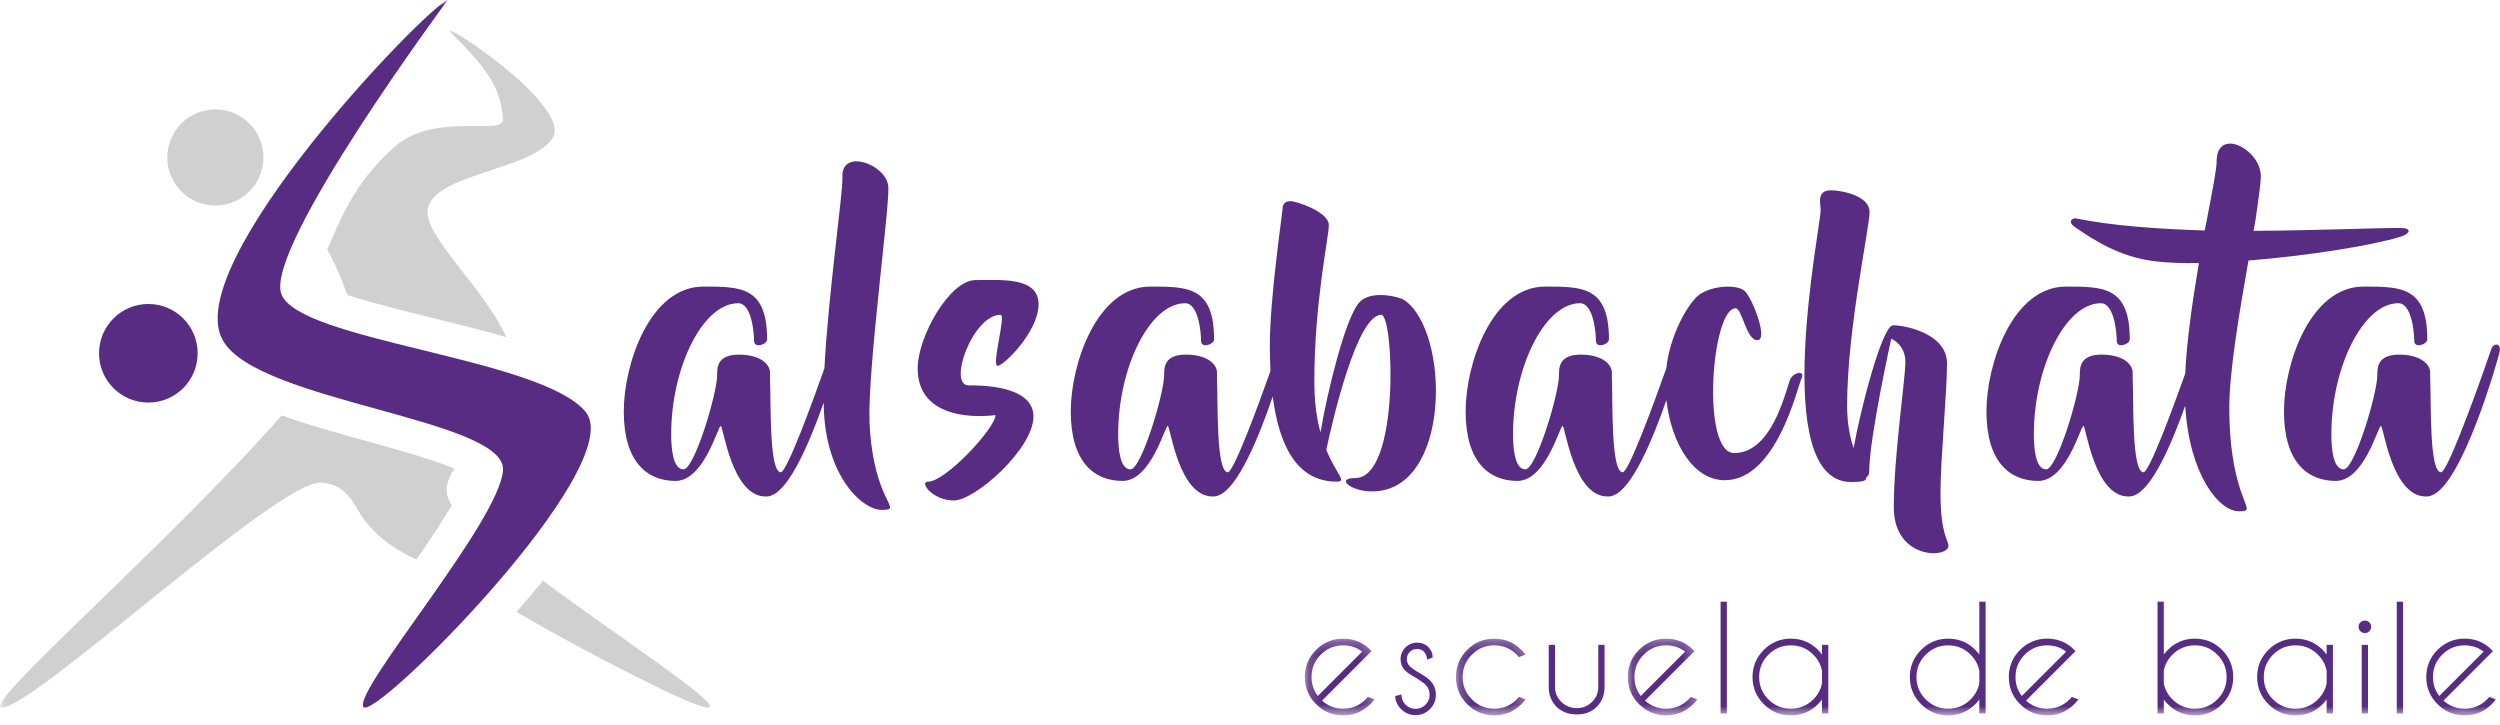 <?xml version="1.0" encoding="UTF-8" standalone="no"?>
<svg width="200px" height="58px" viewBox="0 0 200 58" version="1.1" xmlns="http://www.w3.org/2000/svg" xmlns:xlink="http://www.w3.org/1999/xlink">
    <!-- Generator: Sketch 43.2 (39069) - http://www.bohemiancoding.com/sketch -->
    <title>Page 1</title>
    <desc>Created with Sketch.</desc>
    <defs>
        <polygon id="path-1" points="0.185 6.387 5.755 6.387 5.755 0.245 0.185 0.245"></polygon>
        <polygon id="path-3" points="5.742 6.387 0.171 6.387 0.171 0.245 5.742 0.245 5.742 6.387"></polygon>
        <polygon id="path-5" points="0.137 6.387 5.708 6.387 5.708 0.245 0.137 0.245"></polygon>
        <polygon id="path-7" points="0 57.232 199.994 57.232 199.994 -2.84217094e-14 0 -2.84217094e-14"></polygon>
    </defs>
    <g id="Page-1" stroke="none" stroke-width="1" fill="none" fill-rule="evenodd">
        <g>
            <path d="M71.068,14.964 C71.155,16.788 69.389,29.643 69.563,33.842 C69.881,40.269 72.284,40.733 70.634,40.79 C69.012,40.877 66.146,38.156 65.914,32.886 C65.904,32.671 65.898,32.441 65.894,32.206 C64.809,35.304 63.195,39.11 61.715,39.632 C61.628,39.69 61.455,39.719 61.252,39.719 C58.531,39.719 57.865,34.073 57.662,34.073 C57.43,34.073 56.33,38.474 54.043,38.474 C51.755,38.474 49.902,36.94 49.902,32.915 C49.902,29.122 51.987,22.926 56.272,22.926 C59.254,22.926 61.368,22.926 61.368,27.153 C61.368,27.559 60.326,27.906 60.326,27.269 C60.326,26.603 60.123,24.258 59.052,24.258 C56.214,24.258 53.695,29.412 53.695,34.739 C53.695,35.811 53.811,37.548 54.68,37.548 C55.548,37.548 57.372,31.497 57.372,29.991 C57.372,29.412 57.372,28.37 59.109,28.37 C60.876,28.37 61.599,29.18 61.599,29.788 L61.599,30.252 C61.686,32.22 61.513,37.779 62.468,37.779 C62.942,37.779 64.982,32.221 65.954,29.467 C66.25,23.6 67.462,15.317 67.391,14.153 C67.304,11.808 70.981,13.169 71.068,14.964 Z" id="Fill-1" fill="#582C82"></path>
            <path d="M79.812,29.267 C80.304,29.267 83.084,26.517 83.084,24.345 C83.084,22.145 80.16,22.405 78.046,22.405 C75.961,22.405 73.413,26.951 73.413,29.47 C73.413,34.16 79.638,33.205 79.638,33.205 C79.638,34.247 75.643,38.532 74.253,38.532 C73.501,38.532 74.601,40.038 76.309,40.038 C78.017,40.038 82.678,35.897 82.678,33.321 C82.678,30.773 78.249,30.83 77.496,30.83 C75.788,30.83 77.814,25.185 80.044,25.185 C80.507,25.185 79.291,29.267 79.812,29.267" id="Fill-3" fill="#582C82"></path>
            <path d="M112.328,23.998 C111.952,23.737 109.722,23.187 108.796,24.142 C107.637,25.272 106.132,31.612 105.64,34.595 C105.35,33.552 105.148,32.22 105.148,30.541 C105.148,24.114 106.306,19.018 106.306,18.004 C106.306,16.962 103.758,16.093 103.207,16.093 C102.629,16.093 102.6,16.557 102.6,16.759 C102.6,16.991 101.586,23.853 101.586,27.588 C101.586,28.288 101.602,28.988 101.639,29.677 C100.641,32.492 98.689,37.779 98.227,37.779 C97.272,37.779 97.445,32.22 97.358,30.251 L97.358,29.788 C97.358,29.18 96.634,28.369 94.868,28.369 C93.131,28.369 93.131,29.412 93.131,29.991 C93.131,31.496 91.307,37.548 90.438,37.548 C89.57,37.548 89.454,35.811 89.454,34.739 C89.454,29.412 91.973,24.258 94.81,24.258 C95.882,24.258 96.084,26.603 96.084,27.269 C96.084,27.906 97.127,27.559 97.127,27.154 C97.127,22.926 95.013,22.926 92.031,22.926 C87.746,22.926 85.661,29.122 85.661,32.915 C85.661,36.94 87.514,38.474 89.801,38.474 C92.089,38.474 93.189,34.073 93.421,34.073 C93.623,34.073 94.289,39.719 97.011,39.719 C97.213,39.719 97.388,39.69 97.474,39.632 C99.031,39.083 100.738,34.894 101.82,31.722 C102.308,35.515 103.675,38.532 106.943,38.532 C107.783,38.532 106.914,37.953 106.103,35.984 C106.566,33.813 108.535,25.185 110.504,25.185 C111.517,25.185 112.009,38.243 108.419,38.243 C106.798,38.243 108.072,39.314 109.751,39.314 C116.15,39.314 116.005,26.458 112.328,23.998" id="Fill-5" fill="#582C82"></path>
            <path d="M143.251,30.28 C142.933,30.831 141.919,36.245 138.734,36.245 C136.071,36.245 136.911,24.664 138.85,24.664 C139.372,24.664 139.69,27.212 140.588,27.212 C141.485,27.212 140.211,23.911 139.603,23.303 C138.966,22.666 136.592,22.868 135.723,23.766 C134.934,24.53 133.609,26.793 133.3,29.473 C132.327,32.229 130.29,37.78 129.816,37.78 C128.861,37.78 129.035,32.22 128.948,30.252 L128.948,29.788 C128.948,29.18 128.224,28.37 126.458,28.37 C124.721,28.37 124.721,29.412 124.721,29.991 C124.721,31.497 122.897,37.548 122.028,37.548 C121.159,37.548 121.044,35.811 121.044,34.739 C121.044,29.412 123.563,24.258 126.4,24.258 C127.471,24.258 127.674,26.603 127.674,27.269 C127.674,27.906 128.716,27.559 128.716,27.153 C128.716,22.926 126.603,22.926 123.621,22.926 C119.335,22.926 117.25,29.122 117.25,32.915 C117.25,36.94 119.104,38.474 121.391,38.474 C123.678,38.474 124.779,34.073 125.01,34.073 C125.213,34.073 125.879,39.719 128.6,39.719 C128.803,39.719 128.977,39.69 129.064,39.632 C130.575,39.099 132.228,35.136 133.313,32.003 C133.693,35.41 135.433,38.416 137.982,38.416 C142.151,38.416 143.801,30.917 144.12,30.28 C144.438,29.643 143.57,29.73 143.251,30.28" id="Fill-7" fill="#582C82"></path>
            <path d="M155.76,29.064 C155.76,26.719 152.488,26.024 151.446,26.024 C150.577,26.024 148.84,32.741 148.29,35.84 C148,35 147.769,33.87 147.769,32.452 C147.769,26.343 149.564,18.265 149.564,16.962 C149.564,15.63 147.277,15.225 146.466,15.225 C145.279,15.225 145.655,16.354 145.655,16.788 C145.655,18.149 141.486,38.561 148.087,38.561 C149.014,38.561 149.332,38.474 149.303,38.184 C149.448,38.098 149.535,37.953 149.535,37.75 C149.535,35.058 151.301,27.096 151.301,27.096 C151.301,27.096 152.43,27.559 152.43,28.948 C152.43,30.367 151.504,36.418 151.504,40.588 C151.504,44.786 155.876,44.699 155.876,43.657 C155.876,43.223 155.239,42.759 155.239,39.401 C155.239,36.708 155.76,31.439 155.76,29.064" id="Fill-9" fill="#582C82"></path>
            <path d="M192.069,18.931 C192.793,18.699 192.967,18.265 192.127,18.236 C189.868,18.236 185.265,18.439 180.285,18.468 L180.459,17.483 C180.69,15.862 180.864,14.675 180.864,14.096 C180.864,11.924 177.332,10.129 177.332,12.908 C177.332,13.546 176.984,15.283 176.55,17.57 L176.376,18.439 C172.641,18.323 168.993,18.062 166.127,17.483 C165.722,17.396 165.403,17.773 166.011,18.178 C167.459,19.162 169.514,20.552 172.381,20.9 C173.365,21.016 174.581,21.073 175.913,21.044 C175.417,23.973 174.943,27.177 174.817,29.892 C173.799,32.753 171.933,37.78 171.482,37.78 C170.526,37.78 170.7,32.22 170.613,30.251 L170.613,29.788 C170.613,29.18 169.89,28.369 168.124,28.369 C166.386,28.369 166.386,29.412 166.386,29.991 C166.386,31.497 164.562,37.548 163.694,37.548 C162.825,37.548 162.709,35.81 162.709,34.739 C162.709,29.412 165.228,24.258 168.065,24.258 C169.137,24.258 169.339,26.603 169.339,27.269 C169.339,27.906 170.382,27.559 170.382,27.153 C170.382,22.926 168.268,22.926 165.286,22.926 C161.001,22.926 158.916,29.122 158.916,32.915 C158.916,36.94 160.769,38.474 163.057,38.474 C165.344,38.474 166.444,34.073 166.675,34.073 C166.878,34.073 167.544,39.719 170.266,39.719 C170.468,39.719 170.642,39.69 170.729,39.632 C172.169,39.124 173.737,35.504 174.82,32.454 C175.136,37.963 177.508,40.906 179.127,40.906 C180.864,40.906 178.345,40.269 178.345,32.568 C178.345,29.73 179.156,24.924 179.879,20.842 C184.599,20.465 189.724,19.655 192.069,18.931" id="Fill-11" fill="#582C82"></path>
            <path d="M199.279,27.993 C199.076,28.63 195.891,37.779 195.283,37.779 C194.328,37.779 194.501,32.22 194.414,30.252 L194.414,29.788 C194.414,29.18 193.691,28.37 191.925,28.37 C190.187,28.37 190.187,29.412 190.187,29.991 C190.187,31.496 188.363,37.548 187.495,37.548 C186.626,37.548 186.51,35.811 186.51,34.739 C186.51,29.412 189.029,24.258 191.866,24.258 C192.938,24.258 193.14,26.603 193.14,27.269 C193.14,27.906 194.183,27.559 194.183,27.153 C194.183,22.926 192.069,22.926 189.087,22.926 C184.802,22.926 182.717,29.122 182.717,32.915 C182.717,36.94 184.57,38.474 186.858,38.474 C189.145,38.474 190.245,34.073 190.477,34.073 C190.68,34.073 191.345,39.719 194.067,39.719 C194.27,39.719 194.443,39.69 194.53,39.632 C196.991,38.764 199.829,28.804 199.973,28.138 C200.118,27.414 199.452,27.385 199.279,27.993" id="Fill-13" fill="#582C82"></path>
            <g id="Group-17" transform="translate(104.202, 50.845)">
                <mask id="mask-2" fill="white">
                    <use xlink:href="#path-1"></use>
                </mask>
                <g id="Clip-16"></g>
                <path d="M4.772,1.285 C4.336,0.95 3.829,0.782 3.252,0.782 C2.555,0.782 1.959,1.029 1.464,1.522 C0.969,2.016 0.721,2.613 0.721,3.313 C0.721,3.891 0.888,4.397 1.224,4.833 L4.772,1.285 Z M1.565,5.202 C2.037,5.634 2.6,5.85 3.252,5.85 C3.952,5.85 4.55,5.602 5.046,5.107 C5.109,5.044 5.169,4.978 5.224,4.911 L5.755,5.101 C5.658,5.235 5.549,5.364 5.425,5.487 C4.826,6.086 4.101,6.387 3.252,6.387 C2.407,6.387 1.684,6.086 1.084,5.487 C0.484,4.887 0.185,4.163 0.185,3.313 C0.185,2.468 0.484,1.745 1.084,1.145 C1.684,0.546 2.407,0.245 3.252,0.245 C3.978,0.245 4.613,0.464 5.157,0.9 C5.247,0.974 5.336,1.056 5.425,1.145 C5.459,1.179 5.491,1.213 5.521,1.246 L5.14,1.626 L1.565,5.202 Z" id="Fill-15" fill="#582C82" mask="url(#mask-2)"></path>
            </g>
            <path d="M113.321,54.254 C112.893,54.023 112.597,53.825 112.433,53.661 C112.176,53.405 112.047,53.095 112.047,52.734 C112.047,52.369 112.176,52.057 112.433,51.798 C112.69,51.539 112.999,51.41 113.36,51.41 C113.725,51.41 114.027,51.529 114.266,51.767 C114.497,52.002 114.612,52.268 114.612,52.566 L114.612,52.594 L114.176,52.767 C114.139,52.484 114.05,52.272 113.911,52.13 C113.771,51.989 113.588,51.918 113.36,51.918 C113.137,51.918 112.945,51.997 112.785,52.156 C112.625,52.314 112.545,52.507 112.545,52.734 C112.545,52.958 112.625,53.149 112.785,53.309 C112.878,53.403 113.076,53.544 113.377,53.734 C113.854,53.994 114.193,54.226 114.394,54.427 C114.711,54.747 114.869,55.129 114.869,55.572 C114.869,56.027 114.711,56.413 114.394,56.732 C114.078,57.05 113.694,57.21 113.243,57.21 C112.793,57.21 112.409,57.05 112.092,56.732 C111.775,56.413 111.618,56.064 111.618,55.684 L112.114,55.555 C112.114,55.884 112.225,56.157 112.447,56.377 C112.669,56.597 112.934,56.707 113.243,56.707 C113.552,56.707 113.818,56.597 114.039,56.377 C114.261,56.157 114.372,55.889 114.372,55.572 C114.372,55.263 114.262,54.999 114.042,54.779 C113.923,54.66 113.683,54.485 113.321,54.254" id="Fill-18" fill="#582C82"></path>
            <g id="Group-22" transform="translate(116.303, 50.845)">
                <mask id="mask-4" fill="white">
                    <use xlink:href="#path-3"></use>
                </mask>
                <g id="Clip-21"></g>
                <path d="M5.211,4.911 L5.742,5.101 C5.645,5.235 5.535,5.364 5.412,5.487 C4.812,6.086 4.088,6.387 3.239,6.387 C2.393,6.387 1.67,6.086 1.071,5.487 C0.471,4.887 0.171,4.162 0.171,3.313 C0.171,2.468 0.471,1.745 1.071,1.145 C1.67,0.546 2.393,0.245 3.239,0.245 C4.088,0.245 4.812,0.546 5.412,1.145 C5.535,1.268 5.645,1.395 5.742,1.525 L5.211,1.721 C5.155,1.654 5.095,1.587 5.032,1.52 C4.537,1.028 3.939,0.782 3.239,0.782 C2.542,0.782 1.946,1.029 1.45,1.522 C0.955,2.016 0.708,2.613 0.708,3.313 C0.708,4.014 0.955,4.611 1.45,5.107 C1.946,5.602 2.542,5.85 3.239,5.85 C3.939,5.85 4.537,5.602 5.032,5.107 C5.095,5.044 5.155,4.978 5.211,4.911" id="Fill-20" fill="#582C82" mask="url(#mask-4)"></path>
            </g>
            <path d="M126.163,57.154 C125.478,57.154 124.932,56.951 124.526,56.545 C124.12,56.138 123.911,55.626 123.9,55.008 L123.9,51.588 L124.403,51.588 L124.403,54.963 C124.403,55.429 124.573,55.826 124.911,56.153 C125.247,56.485 125.662,56.651 126.157,56.651 C126.619,56.651 127.019,56.486 127.356,56.156 C127.693,55.826 127.862,55.429 127.862,54.963 L127.862,51.588 L128.365,51.588 L128.365,55.008 C128.354,55.626 128.145,56.138 127.739,56.545 C127.333,56.951 126.807,57.154 126.163,57.154" id="Fill-23" fill="#582C82"></path>
            <g id="Group-27" transform="translate(130.084, 50.845)">
                <mask id="mask-6" fill="white">
                    <use xlink:href="#path-5"></use>
                </mask>
                <g id="Clip-26"></g>
                <path d="M4.724,1.285 C4.288,0.95 3.781,0.782 3.204,0.782 C2.508,0.782 1.912,1.029 1.416,1.522 C0.921,2.016 0.673,2.613 0.673,3.313 C0.673,3.891 0.841,4.397 1.176,4.833 L4.724,1.285 Z M1.517,5.202 C1.99,5.634 2.552,5.85 3.204,5.85 C3.905,5.85 4.502,5.602 4.998,5.107 C5.061,5.044 5.121,4.978 5.177,4.911 L5.708,5.101 C5.61,5.235 5.501,5.364 5.377,5.487 C4.778,6.086 4.053,6.387 3.204,6.387 C2.359,6.387 1.636,6.086 1.036,5.487 C0.436,4.887 0.137,4.163 0.137,3.313 C0.137,2.468 0.436,1.745 1.036,1.145 C1.636,0.546 2.359,0.245 3.204,0.245 C3.931,0.245 4.565,0.464 5.109,0.9 C5.199,0.974 5.288,1.056 5.377,1.145 C5.411,1.179 5.443,1.213 5.473,1.246 L5.093,1.626 L1.517,5.202 Z" id="Fill-25" fill="#582C82" mask="url(#mask-6)"></path>
            </g>
            <mask id="mask-8" fill="white">
                <use xlink:href="#path-7"></use>
            </mask>
            <g id="Clip-29"></g>
            <polygon id="Fill-28" fill="#582C82" mask="url(#mask-8)" points="137.647 57.075 138.15 57.075 138.15 48.135 137.647 48.135"></polygon>
            <path d="M145.761,54.662 L145.761,53.667 C145.669,53.175 145.435,52.743 145.063,52.371 C144.567,51.875 143.97,51.628 143.27,51.628 C142.569,51.628 141.971,51.875 141.476,52.371 C140.98,52.866 140.733,53.464 140.733,54.164 C140.733,54.865 140.98,55.461 141.476,55.955 C141.971,56.449 142.569,56.696 143.27,56.696 C143.97,56.696 144.567,56.448 145.063,55.952 C145.435,55.58 145.669,55.149 145.761,54.662 L145.761,54.662 Z M146.264,57.075 L145.761,57.075 L145.761,55.957 C145.665,56.088 145.558,56.213 145.443,56.332 C144.843,56.932 144.119,57.232 143.27,57.232 C142.424,57.232 141.701,56.932 141.101,56.332 C140.502,55.733 140.202,55.01 140.202,54.164 C140.202,53.315 140.502,52.59 141.101,51.991 C141.701,51.391 142.424,51.091 143.27,51.091 C144.119,51.091 144.843,51.391 145.443,51.991 C145.558,52.11 145.665,52.234 145.761,52.365 L145.761,51.588 L146.264,51.588 L146.264,57.075 Z" id="Fill-30" fill="#582C82" mask="url(#mask-8)"></path>
            <path d="M158.346,54.662 L158.346,53.667 C158.253,53.175 158.02,52.743 157.648,52.371 C157.152,51.875 156.554,51.628 155.854,51.628 C155.154,51.628 154.556,51.875 154.061,52.371 C153.565,52.866 153.317,53.464 153.317,54.164 C153.317,54.865 153.565,55.461 154.061,55.955 C154.556,56.449 155.154,56.696 155.854,56.696 C156.554,56.696 157.152,56.448 157.648,55.952 C158.02,55.58 158.253,55.149 158.346,54.662 L158.346,54.662 Z M158.849,57.075 L158.346,57.075 L158.346,55.957 C158.249,56.088 158.143,56.213 158.028,56.332 C157.428,56.932 156.703,57.232 155.854,57.232 C155.009,57.232 154.286,56.932 153.686,56.332 C153.086,55.733 152.787,55.01 152.787,54.164 C152.787,53.315 153.086,52.59 153.686,51.991 C154.286,51.391 155.009,51.091 155.854,51.091 C156.703,51.091 157.428,51.391 158.028,51.991 C158.143,52.11 158.249,52.234 158.346,52.365 L158.346,48.135 L158.849,48.135 L158.849,57.075 Z" id="Fill-31" fill="#582C82" mask="url(#mask-8)"></path>
            <path d="M165.292,52.13 C164.856,51.795 164.35,51.628 163.773,51.628 C163.076,51.628 162.48,51.874 161.984,52.368 C161.489,52.862 161.241,53.458 161.241,54.159 C161.241,54.736 161.409,55.243 161.744,55.679 L165.292,52.13 Z M162.085,56.047 C162.558,56.479 163.12,56.696 163.773,56.696 C164.473,56.696 165.071,56.448 165.566,55.952 C165.629,55.889 165.689,55.824 165.745,55.757 L166.276,55.947 C166.179,56.081 166.069,56.209 165.946,56.332 C165.346,56.932 164.622,57.232 163.773,57.232 C162.927,57.232 162.204,56.932 161.604,56.332 C161.005,55.733 160.705,55.008 160.705,54.159 C160.705,53.313 161.005,52.59 161.604,51.991 C162.204,51.391 162.927,51.091 163.773,51.091 C164.499,51.091 165.134,51.309 165.677,51.745 C165.767,51.82 165.857,51.901 165.946,51.991 C165.979,52.025 166.011,52.058 166.041,52.092 L165.661,52.471 L162.085,56.047 Z" id="Fill-32" fill="#582C82" mask="url(#mask-8)"></path>
            <path d="M173.105,53.639 L173.105,54.689 C173.202,55.167 173.433,55.587 173.798,55.952 C174.294,56.448 174.891,56.696 175.592,56.696 C176.292,56.696 176.89,56.449 177.385,55.955 C177.881,55.461 178.129,54.864 178.129,54.164 C178.129,53.464 177.881,52.866 177.385,52.371 C176.89,51.875 176.292,51.628 175.592,51.628 C174.891,51.628 174.294,51.875 173.798,52.371 C173.433,52.736 173.202,53.158 173.105,53.639 L173.105,53.639 Z M172.603,48.135 L173.105,48.135 L173.105,52.359 C173.198,52.233 173.305,52.11 173.424,51.991 C174.023,51.391 174.746,51.091 175.592,51.091 C176.441,51.091 177.165,51.391 177.763,51.991 C178.361,52.59 178.659,53.315 178.659,54.164 C178.659,55.01 178.361,55.733 177.763,56.332 C177.165,56.932 176.441,57.232 175.592,57.232 C174.746,57.232 174.023,56.932 173.424,56.332 C173.305,56.213 173.198,56.09 173.105,55.964 L173.105,57.075 L172.603,57.075 L172.603,48.135 Z" id="Fill-33" fill="#582C82" mask="url(#mask-8)"></path>
            <path d="M186.131,54.662 L186.131,53.667 C186.038,53.175 185.805,52.743 185.432,52.371 C184.937,51.875 184.339,51.628 183.639,51.628 C182.938,51.628 182.341,51.875 181.845,52.371 C181.349,52.866 181.102,53.464 181.102,54.164 C181.102,54.865 181.349,55.461 181.845,55.955 C182.341,56.449 182.938,56.696 183.639,56.696 C184.339,56.696 184.937,56.448 185.432,55.952 C185.805,55.58 186.038,55.149 186.131,54.662 L186.131,54.662 Z M186.633,57.075 L186.131,57.075 L186.131,55.957 C186.034,56.088 185.928,56.213 185.812,56.332 C185.213,56.932 184.488,57.232 183.639,57.232 C182.793,57.232 182.07,56.932 181.471,56.332 C180.871,55.733 180.571,55.01 180.571,54.164 C180.571,53.315 180.871,52.59 181.471,51.991 C182.07,51.391 182.793,51.091 183.639,51.091 C184.488,51.091 185.213,51.391 185.812,51.991 C185.928,52.11 186.034,52.234 186.131,52.365 L186.131,51.588 L186.633,51.588 L186.633,57.075 Z" id="Fill-34" fill="#582C82" mask="url(#mask-8)"></path>
            <path d="M188.936,57.075 L189.439,57.075 L189.439,51.589 L188.936,51.589 L188.936,57.075 Z M189.543,49.789 C189.641,49.886 189.691,50.004 189.691,50.141 C189.691,50.283 189.641,50.402 189.543,50.499 C189.444,50.596 189.325,50.644 189.188,50.644 C189.05,50.644 188.931,50.596 188.833,50.499 C188.734,50.402 188.685,50.283 188.685,50.141 C188.685,50.004 188.734,49.886 188.833,49.789 C188.931,49.692 189.05,49.644 189.188,49.644 C189.325,49.644 189.444,49.692 189.543,49.789 L189.543,49.789 Z" id="Fill-35" fill="#582C82" mask="url(#mask-8)"></path>
            <polygon id="Fill-36" fill="#582C82" mask="url(#mask-8)" points="191.742 57.075 192.245 57.075 192.245 48.135 191.742 48.135"></polygon>
            <path d="M198.689,52.13 C198.253,51.795 197.746,51.628 197.169,51.628 C196.472,51.628 195.876,51.874 195.381,52.368 C194.886,52.862 194.638,53.458 194.638,54.159 C194.638,54.736 194.805,55.243 195.14,55.679 L198.689,52.13 Z M195.481,56.047 C195.954,56.479 196.517,56.696 197.169,56.696 C197.869,56.696 198.467,56.448 198.962,55.952 C199.026,55.889 199.085,55.824 199.141,55.757 L199.672,55.947 C199.575,56.081 199.465,56.209 199.342,56.332 C198.742,56.932 198.018,57.232 197.169,57.232 C196.323,57.232 195.6,56.932 195.001,56.332 C194.401,55.733 194.101,55.008 194.101,54.159 C194.101,53.313 194.401,52.59 195.001,51.991 C195.6,51.391 196.323,51.091 197.169,51.091 C197.895,51.091 198.53,51.309 199.074,51.745 C199.164,51.82 199.253,51.901 199.342,51.991 C199.376,52.025 199.408,52.058 199.438,52.092 L199.057,52.471 L195.481,56.047 Z" id="Fill-37" fill="#582C82" mask="url(#mask-8)"></path>
            <path d="M43.432,46.458 C42.703,47.354 41.984,48.199 41.319,48.96 C47.305,52.438 55.508,56.61 56.6,56.61 C58.183,56.61 49.638,51.075 43.432,46.458 M29.412,35.311 C26.994,34.642 24.629,33.988 22.531,33.233 C13.516,43.505 -1.801,56.692 0.174,56.611 C2.855,56.5 22.314,38.376 25.69,38.604 C27.887,38.753 28.433,40.643 29.109,41.545 C29.953,42.671 31.243,43.83 33.319,44.758 C34.316,43.309 35.345,41.765 36.143,40.434 C35.476,39.41 35.679,38.527 36.357,37.49 C34.522,36.724 31.465,35.879 29.412,35.311 M44.204,11.052 C45.903,8.41 34.388,0.975 36.195,2.748 C39.215,5.711 40.071,7.214 40.241,9.542 C40.34,10.895 34.863,8.942 31.697,11.64 C28.101,14.705 26.997,18.237 26.175,19.956 C26.533,20.589 27.039,21.581 27.802,23.609 C29.864,24.27 32.54,24.928 34.455,25.398 C36.554,25.914 38.614,26.421 40.512,26.975 C38.723,23.055 34.07,19.012 34.202,16.902 C34.391,13.882 42.506,13.694 44.204,11.052" id="Fill-38" fill="#D0D0D0" mask="url(#mask-8)"></path>
            <path d="M35.818,-0 C34.12,0.566 14.198,21.242 17.861,27.281 C20.692,32.188 40.619,33.509 40.241,37.661 C39.864,41.813 28.435,55.034 29.054,56.533 C29.673,58.031 50.432,37.283 46.846,32.943 C43.261,28.602 23.822,27.281 22.502,23.507 C21.181,19.733 35.818,-0 35.818,-0" id="Fill-39" fill="#582C82" mask="url(#mask-8)"></path>
            <path d="M21.074,12.597 C21.074,14.72 19.353,16.442 17.229,16.442 C15.106,16.442 13.384,14.72 13.384,12.597 C13.384,10.473 15.106,8.752 17.229,8.752 C19.353,8.752 21.074,10.473 21.074,12.597" id="Fill-40" fill="#D0D0D0" mask="url(#mask-8)"></path>
            <path d="M15.812,28.262 C15.812,30.44 14.046,32.206 11.867,32.206 C9.689,32.206 7.923,30.44 7.923,28.262 C7.923,26.084 9.689,24.318 11.867,24.318 C14.046,24.318 15.812,26.084 15.812,28.262" id="Fill-41" fill="#582C82" mask="url(#mask-8)"></path>
        </g>
    </g>
</svg>